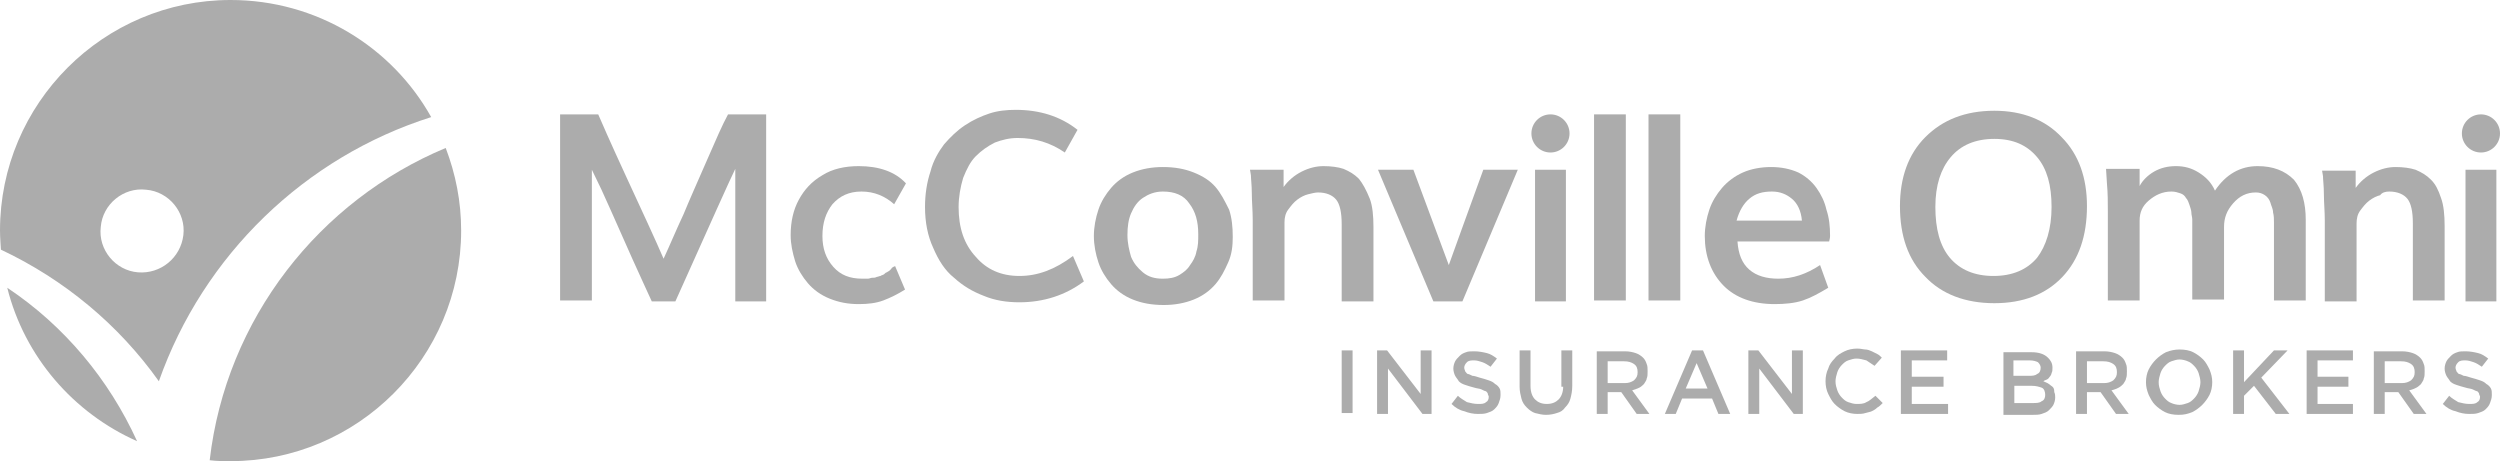 <?xml version="1.0" encoding="utf-8"?>
<!-- Generator: Adobe Illustrator 22.1.0, SVG Export Plug-In . SVG Version: 6.00 Build 0)  -->
<svg version="1.1" id="Layer_1" xmlns="http://www.w3.org/2000/svg" xmlns:xlink="http://www.w3.org/1999/xlink" x="0px" y="0px"
	 viewBox="0 0 275.4 50.8" style="enable-background:new 0 0 275.4 50.8;" xml:space="preserve">
<style type="text/css">
	.st0{fill:none;}
	.st1{fill:#ACACAC;}
</style>
<g>
	<path class="st0" d="M223.9,42.6h-1.9v1.9h2c0.4,0,0.7-0.1,1-0.2c0.2-0.2,0.4-0.4,0.4-0.7v0c0-0.3-0.1-0.5-0.4-0.7
		S224.3,42.6,223.9,42.6z"/>
	<path class="st0" d="M241.7,40.4c-0.2-0.2-0.5-0.4-0.7-0.5c-0.3-0.1-0.6-0.2-0.9-0.2s-0.7,0.1-0.9,0.2c-0.3,0.1-0.5,0.3-0.7,0.5
		c-0.2,0.2-0.4,0.5-0.5,0.8c-0.1,0.3-0.2,0.6-0.2,1v0c0,0.3,0.1,0.7,0.2,1s0.3,0.6,0.5,0.8c0.2,0.2,0.5,0.4,0.7,0.5
		c0.3,0.1,0.6,0.2,0.9,0.2s0.7-0.1,0.9-0.2c0.3-0.1,0.5-0.3,0.7-0.5c0.2-0.2,0.4-0.5,0.5-0.8s0.2-0.6,0.2-1v0c0-0.3-0.1-0.7-0.2-1
		S242,40.6,241.7,40.4z"/>
	<path class="st0" d="M233.2,40.9L233.2,40.9c0-0.4-0.1-0.7-0.4-0.9c-0.3-0.2-0.6-0.3-1.1-0.3h-1.8v2.3h1.8c0.4,0,0.8-0.1,1-0.3
		C233,41.6,233.2,41.3,233.2,40.9z"/>
	<path class="st0" d="M219.6,15.3c-2.1,0-3.7,0.7-4.8,2c-1.1,1.3-1.7,3.1-1.7,5.5c0,2.5,0.5,4.3,1.6,5.6c1.1,1.3,2.7,2,4.8,2
		c2.1,0,3.7-0.7,4.8-2c1.1-1.3,1.6-3.2,1.6-5.6c0-2.4-0.5-4.2-1.6-5.5S221.7,15.3,219.6,15.3z"/>
	<path class="st0" d="M224.5,41.3c0.2-0.2,0.4-0.4,0.4-0.7v0c0-0.3-0.1-0.5-0.3-0.6c-0.2-0.2-0.5-0.2-0.9-0.2h-1.7v1.8h1.7
		C224,41.6,224.3,41.5,224.5,41.3z"/>
	<path class="st0" d="M180.3,40.9L180.3,40.9c0-0.4-0.1-0.7-0.4-0.9c-0.3-0.2-0.6-0.3-1.1-0.3h-1.8v2.3h1.8c0.4,0,0.8-0.1,1-0.3
		C180.2,41.6,180.3,41.3,180.3,40.9z"/>
	<polygon class="st0" points="185.7,42.8 188.1,42.8 186.9,40 	"/>
	<path class="st0" d="M128.1,21.1c-0.9,0-1.6,0.2-2.2,0.7c-0.6,0.4-1,1-1.3,1.7c-0.3,0.7-0.4,1.5-0.4,2.4c0,0.9,0.1,1.7,0.4,2.4
		c0.2,0.7,0.7,1.3,1.3,1.7c0.6,0.5,1.4,0.7,2.2,0.7c0.7,0,1.3-0.1,1.8-0.4c0.5-0.3,0.9-0.6,1.2-1.1c0.3-0.5,0.5-1,0.7-1.5
		c0.1-0.6,0.2-1.2,0.2-1.8c0-1.4-0.3-2.5-1-3.4C130.4,21.6,129.4,21.1,128.1,21.1z"/>
	<path class="st0" d="M197.4,21.8c-0.6-0.5-1.3-0.8-2.2-0.8c-1,0-1.8,0.3-2.5,0.8c-0.7,0.6-1.1,1.3-1.4,2.3h7.2
		C198.4,23.2,198,22.4,197.4,21.8z"/>
	<path class="st0" d="M266,40.9L266,40.9c0-0.4-0.1-0.7-0.4-0.9c-0.3-0.2-0.6-0.3-1.1-0.3h-1.8v2.3h1.8c0.4,0,0.8-0.1,1-0.3
		C265.8,41.6,266,41.3,266,40.9z"/>
	<path class="st1" d="M0.8,31.7c1.9,7.6,7.3,13.8,14.3,16.9C12,41.8,7.1,35.9,0.8,31.7z"/>
	<path class="st1" d="M15.1,48.6L15.1,48.6C15.1,48.6,15.1,48.6,15.1,48.6C15.1,48.6,15.1,48.6,15.1,48.6z"/>
	<path class="st1" d="M47.5,12.9C43.2,5.2,34.9,0,25.4,0C11.4,0,0,11.4,0,25.4c0,0.9,0.1,1.8,0.1,2.1l0,0c7,3.3,13,8.3,17.4,14.5
		C22.4,28.1,33.6,17.3,47.5,12.9z M15.2,30c-2.5-0.2-4.4-2.5-4.1-5c0.2-2.5,2.5-4.4,5-4.1c2.5,0.2,4.4,2.5,4.1,5S17.7,30.2,15.2,30z
		"/>
	<path class="st1" d="M23.1,50.7c0.8,0.1,1.5,0.1,2.3,0.1c14,0,25.4-11.4,25.4-25.4c0-3.2-0.6-6.2-1.7-9.1
		C35.2,22.1,24.9,35.1,23.1,50.7z"/>
	<polygon class="st1" points="23.1,50.7 23.1,50.7 23.1,50.7 	"/>
	<rect x="147.8" y="38.6" class="st1" width="1.2" height="6.9"/>
	<polygon class="st1" points="156.5,43.4 152.8,38.6 151.7,38.6 151.7,45.6 152.9,45.6 152.9,40.6 156.7,45.6 157.7,45.6 
		157.7,38.6 156.5,38.6 	"/>
	<path class="st1" d="M164.7,42.3c-0.2-0.2-0.4-0.3-0.7-0.4s-0.6-0.2-1-0.3c-0.3-0.1-0.6-0.2-0.8-0.2c-0.2-0.1-0.4-0.2-0.5-0.2
		s-0.2-0.2-0.3-0.3c0-0.1-0.1-0.2-0.1-0.4v0c0-0.2,0.1-0.4,0.3-0.6c0.2-0.2,0.5-0.2,0.8-0.2c0.3,0,0.6,0.1,0.9,0.2s0.6,0.3,0.9,0.5
		l0.7-0.9c-0.4-0.3-0.7-0.5-1.1-0.6c-0.4-0.1-0.9-0.2-1.4-0.2c-0.3,0-0.7,0-0.9,0.1c-0.3,0.1-0.5,0.2-0.7,0.4s-0.4,0.4-0.5,0.6
		c-0.1,0.2-0.2,0.5-0.2,0.8v0c0,0.3,0.1,0.6,0.2,0.8c0.1,0.2,0.3,0.4,0.4,0.6c0.2,0.2,0.4,0.3,0.7,0.4s0.6,0.2,1,0.3
		c0.3,0.1,0.6,0.1,0.8,0.2c0.2,0.1,0.4,0.2,0.5,0.2c0.1,0.1,0.2,0.2,0.2,0.3s0.1,0.2,0.1,0.3v0c0,0.3-0.1,0.5-0.3,0.6
		c-0.2,0.2-0.5,0.2-0.9,0.2c-0.4,0-0.8-0.1-1.2-0.2c-0.3-0.2-0.7-0.4-1-0.7l-0.7,0.9c0.4,0.4,0.9,0.7,1.4,0.8c0.5,0.2,1,0.3,1.5,0.3
		c0.4,0,0.7,0,1-0.1s0.6-0.2,0.8-0.4s0.4-0.4,0.5-0.7s0.2-0.5,0.2-0.9v0c0-0.3,0-0.5-0.1-0.7S164.9,42.4,164.7,42.3z"/>
	<path class="st1" d="M172.2,42.6c0,0.6-0.2,1.1-0.5,1.4c-0.3,0.3-0.7,0.5-1.3,0.5c-0.6,0-1-0.2-1.3-0.5s-0.5-0.8-0.5-1.5v-3.9h-1.2
		v4c0,0.5,0.1,0.9,0.2,1.3c0.1,0.4,0.3,0.7,0.6,1c0.3,0.3,0.6,0.5,0.9,0.6c0.4,0.1,0.8,0.2,1.2,0.2c0.5,0,0.9-0.1,1.2-0.2
		c0.4-0.1,0.7-0.3,0.9-0.6c0.3-0.3,0.5-0.6,0.6-1c0.1-0.4,0.2-0.8,0.2-1.4v-3.9h-1.2V42.6z"/>
	<path class="st1" d="M180.6,42.7c0.2-0.1,0.4-0.3,0.5-0.4c0.1-0.2,0.3-0.4,0.3-0.6c0.1-0.2,0.1-0.5,0.1-0.8v0c0-0.3,0-0.6-0.1-0.8
		c-0.1-0.3-0.2-0.5-0.4-0.7c-0.2-0.2-0.5-0.4-0.8-0.5c-0.3-0.1-0.7-0.2-1.2-0.2h-3.1v6.9h1.2v-2.4h1.5h0l1.7,2.4h1.4l-1.9-2.6
		C180.1,42.9,180.4,42.8,180.6,42.7z M177.1,42.1v-2.3h1.8c0.5,0,0.8,0.1,1.1,0.3c0.3,0.2,0.4,0.5,0.4,0.9v0c0,0.4-0.1,0.6-0.4,0.9
		c-0.3,0.2-0.6,0.3-1,0.3H177.1z"/>
	<path class="st1" d="M186.4,38.6l-3,7h1.2l0.7-1.7h3.3l0.7,1.7h1.3l-3-7H186.4z M185.7,42.8l1.2-2.8l1.2,2.8H185.7z"/>
	<polygon class="st1" points="197.4,43.4 193.7,38.6 192.6,38.6 192.6,45.6 193.8,45.6 193.8,40.6 197.6,45.6 198.6,45.6 
		198.6,38.6 197.4,38.6 	"/>
	<path class="st1" d="M205.6,44.3c-0.3,0.2-0.7,0.2-1.1,0.2c-0.3,0-0.6-0.1-0.9-0.2c-0.3-0.1-0.5-0.3-0.7-0.5
		c-0.2-0.2-0.4-0.5-0.5-0.8s-0.2-0.6-0.2-1v0c0-0.3,0.1-0.7,0.2-1c0.1-0.3,0.3-0.6,0.5-0.8c0.2-0.2,0.4-0.4,0.7-0.5
		c0.3-0.1,0.6-0.2,0.9-0.2c0.4,0,0.7,0.1,1.1,0.2c0.3,0.2,0.6,0.4,0.9,0.6l0.8-0.9c-0.2-0.2-0.3-0.3-0.5-0.4s-0.4-0.2-0.6-0.3
		s-0.5-0.2-0.7-0.2s-0.5-0.1-0.9-0.1c-0.5,0-1,0.1-1.4,0.3s-0.8,0.4-1.1,0.8c-0.3,0.3-0.6,0.7-0.7,1.1c-0.2,0.4-0.3,0.9-0.3,1.4v0
		c0,0.5,0.1,1,0.3,1.4c0.2,0.4,0.4,0.8,0.7,1.1c0.3,0.3,0.7,0.6,1.1,0.8s0.9,0.3,1.4,0.3c0.3,0,0.6,0,0.9-0.1s0.5-0.1,0.7-0.2
		s0.4-0.2,0.6-0.4c0.2-0.1,0.4-0.3,0.6-0.5l-0.8-0.8C206.2,43.9,205.9,44.2,205.6,44.3z"/>
	<polygon class="st1" points="210.6,42.6 214.1,42.6 214.1,41.5 210.6,41.5 210.6,39.7 214.5,39.7 214.5,38.6 209.4,38.6 
		209.4,45.6 214.6,45.6 214.6,44.5 210.6,44.5 	"/>
	<path class="st1" d="M226.1,42.6c-0.1-0.1-0.3-0.2-0.4-0.3s-0.4-0.2-0.6-0.3c0.1-0.1,0.2-0.1,0.4-0.2s0.2-0.2,0.3-0.3
		c0.1-0.1,0.2-0.3,0.2-0.4c0.1-0.2,0.1-0.3,0.1-0.6v0c0-0.5-0.2-0.8-0.5-1.1c-0.4-0.4-1-0.6-1.8-0.6h-3.1v6.9h3.2c0.4,0,0.7,0,1-0.1
		c0.3-0.1,0.6-0.2,0.8-0.4s0.4-0.4,0.5-0.6c0.1-0.2,0.2-0.5,0.2-0.8v0c0-0.2,0-0.4-0.1-0.6C226.3,42.8,226.2,42.7,226.1,42.6z
		 M221.9,39.7h1.7c0.4,0,0.7,0.1,0.9,0.2c0.2,0.2,0.3,0.4,0.3,0.6v0c0,0.3-0.1,0.6-0.4,0.7c-0.2,0.2-0.6,0.2-0.9,0.2h-1.7V39.7z
		 M225.3,43.5c0,0.3-0.1,0.6-0.4,0.7c-0.2,0.2-0.6,0.2-1,0.2h-2v-1.9h1.9c0.5,0,0.8,0.1,1.1,0.2S225.3,43.2,225.3,43.5L225.3,43.5z"
		/>
	<path class="st1" d="M233.4,42.7c0.2-0.1,0.4-0.3,0.5-0.4c0.1-0.2,0.3-0.4,0.3-0.6c0.1-0.2,0.1-0.5,0.1-0.8v0c0-0.3,0-0.6-0.1-0.8
		c-0.1-0.3-0.2-0.5-0.4-0.7c-0.2-0.2-0.5-0.4-0.8-0.5c-0.3-0.1-0.7-0.2-1.2-0.2h-3.1v6.9h1.2v-2.4h1.5h0l1.7,2.4h1.4l-1.9-2.6
		C233,42.9,233.2,42.8,233.4,42.7z M229.9,42.1v-2.3h1.8c0.5,0,0.8,0.1,1.1,0.3c0.3,0.2,0.4,0.5,0.4,0.9v0c0,0.4-0.1,0.6-0.4,0.9
		c-0.3,0.2-0.6,0.3-1,0.3H229.9z"/>
	<path class="st1" d="M242.7,39.6c-0.3-0.3-0.7-0.6-1.1-0.8s-0.9-0.3-1.5-0.3c-0.5,0-1,0.1-1.5,0.3c-0.4,0.2-0.8,0.5-1.1,0.8
		s-0.6,0.7-0.8,1.1c-0.2,0.4-0.3,0.9-0.3,1.4v0c0,0.5,0.1,0.9,0.3,1.4c0.2,0.4,0.4,0.8,0.7,1.1c0.3,0.3,0.7,0.6,1.1,0.8
		c0.4,0.2,0.9,0.3,1.5,0.3s1-0.1,1.5-0.3c0.4-0.2,0.8-0.5,1.1-0.8c0.3-0.3,0.6-0.7,0.8-1.1c0.2-0.4,0.3-0.9,0.3-1.4v0
		c0-0.5-0.1-0.9-0.3-1.4C243.2,40.3,243,39.9,242.7,39.6z M242.4,42.1c0,0.3-0.1,0.7-0.2,1s-0.3,0.6-0.5,0.8
		c-0.2,0.2-0.4,0.4-0.7,0.5c-0.3,0.1-0.6,0.2-0.9,0.2s-0.7-0.1-0.9-0.2c-0.3-0.1-0.5-0.3-0.7-0.5c-0.2-0.2-0.4-0.5-0.5-0.8
		s-0.2-0.6-0.2-1v0c0-0.3,0.1-0.7,0.2-1c0.1-0.3,0.3-0.6,0.5-0.8c0.2-0.2,0.4-0.4,0.7-0.5c0.3-0.1,0.6-0.2,0.9-0.2s0.7,0.1,0.9,0.2
		c0.3,0.1,0.5,0.3,0.7,0.5c0.2,0.2,0.4,0.5,0.5,0.8S242.4,41.8,242.4,42.1L242.4,42.1z"/>
	<polygon class="st1" points="252,38.6 250.5,38.6 247.2,42.1 247.2,38.6 246,38.6 246,45.6 247.2,45.6 247.2,43.6 248.3,42.5 
		250.7,45.6 252.2,45.6 249.1,41.6 	"/>
	<polygon class="st1" points="255.3,42.6 258.7,42.6 258.7,41.5 255.3,41.5 255.3,39.7 259.2,39.7 259.2,38.6 254.1,38.6 
		254.1,45.6 259.2,45.6 259.2,44.5 255.3,44.5 	"/>
	<path class="st1" d="M266.2,42.7c0.2-0.1,0.4-0.3,0.5-0.4c0.1-0.2,0.3-0.4,0.3-0.6c0.1-0.2,0.1-0.5,0.1-0.8v0c0-0.3,0-0.6-0.1-0.8
		c-0.1-0.3-0.2-0.5-0.4-0.7c-0.2-0.2-0.5-0.4-0.8-0.5c-0.3-0.1-0.7-0.2-1.2-0.2h-3.1v6.9h1.2v-2.4h1.5h0l1.7,2.4h1.4l-1.9-2.6
		C265.8,42.9,266,42.8,266.2,42.7z M262.7,42.1v-2.3h1.8c0.5,0,0.8,0.1,1.1,0.3c0.3,0.2,0.4,0.5,0.4,0.9v0c0,0.4-0.1,0.6-0.4,0.9
		c-0.3,0.2-0.6,0.3-1,0.3H262.7z"/>
	<path class="st1" d="M273.9,42.3c-0.2-0.2-0.4-0.3-0.7-0.4s-0.6-0.2-1-0.3c-0.3-0.1-0.6-0.2-0.8-0.2c-0.2-0.1-0.4-0.2-0.5-0.2
		s-0.2-0.2-0.3-0.3c0-0.1-0.1-0.2-0.1-0.4v0c0-0.2,0.1-0.4,0.3-0.6c0.2-0.2,0.5-0.2,0.8-0.2c0.3,0,0.6,0.1,0.9,0.2s0.6,0.3,0.9,0.5
		l0.7-0.9c-0.4-0.3-0.7-0.5-1.1-0.6c-0.4-0.1-0.9-0.2-1.4-0.2c-0.3,0-0.7,0-0.9,0.1c-0.3,0.1-0.5,0.2-0.7,0.4s-0.4,0.4-0.5,0.6
		c-0.1,0.2-0.2,0.5-0.2,0.8v0c0,0.3,0.1,0.6,0.2,0.8c0.1,0.2,0.3,0.4,0.4,0.6c0.2,0.2,0.4,0.3,0.7,0.4s0.6,0.2,1,0.3
		c0.3,0.1,0.6,0.1,0.8,0.2c0.2,0.1,0.4,0.2,0.5,0.2c0.1,0.1,0.2,0.2,0.2,0.3s0.1,0.2,0.1,0.3v0c0,0.3-0.1,0.5-0.3,0.6
		c-0.2,0.2-0.5,0.2-0.9,0.2c-0.4,0-0.8-0.1-1.2-0.2c-0.3-0.2-0.7-0.4-1-0.7l-0.7,0.9c0.4,0.4,0.9,0.7,1.4,0.8c0.5,0.2,1,0.3,1.5,0.3
		c0.4,0,0.7,0,1-0.1s0.6-0.2,0.8-0.4s0.4-0.4,0.5-0.7s0.2-0.5,0.2-0.9v0c0-0.3,0-0.5-0.1-0.7S274.1,42.4,273.9,42.3z"/>
	<path class="st1" d="M77.9,17.6c-1,2.3-1.9,4.3-2.6,6c-0.8,1.7-1.5,3.4-2.2,4.9c-0.9-2.1-2.3-5.1-4.1-9c-1.8-3.9-2.8-6.2-3.1-6.9
		h-4.2v20.5h3.5V18.7c0.7,1.4,1.4,2.9,2.1,4.5c0.7,1.6,1.5,3.4,2.4,5.4c0.9,2,1.6,3.5,2.1,4.6h2.6c3.9-8.7,6.1-13.6,6.6-14.6v14.6
		h3.4V12.6h-4.2C79.6,13.7,78.9,15.3,77.9,17.6z"/>
	<path class="st1" d="M94.9,21.1c1.4,0,2.6,0.5,3.6,1.4l1.3-2.3c-1.2-1.3-3-1.9-5.2-1.9c-1.5,0-2.9,0.3-4,1c-1.2,0.7-2,1.6-2.6,2.7
		c-0.6,1.1-0.9,2.4-0.9,3.9c0,1,0.2,1.9,0.5,2.9c0.3,0.9,0.8,1.7,1.4,2.4c0.6,0.7,1.4,1.3,2.4,1.7c1,0.4,2,0.6,3.2,0.6
		c1,0,1.9-0.1,2.7-0.4c0.8-0.3,1.6-0.7,2.4-1.2l-1.1-2.6c0,0-0.1,0.1-0.2,0.1c-0.1,0.1-0.2,0.1-0.2,0.2c0,0-0.1,0.1-0.2,0.2
		c-0.1,0.1-0.2,0.1-0.3,0.2c-0.1,0-0.2,0.1-0.3,0.2c-0.1,0.1-0.3,0.1-0.4,0.2c-0.1,0-0.3,0.1-0.4,0.1c-0.2,0.1-0.3,0.1-0.5,0.1
		c-0.2,0-0.3,0.1-0.5,0.1c-0.2,0-0.4,0-0.6,0c-1.4,0-2.4-0.4-3.2-1.3c-0.8-0.9-1.2-2-1.2-3.4c0-1.5,0.4-2.6,1.1-3.5
		C92.5,21.6,93.5,21.1,94.9,21.1z"/>
	<path class="st1" d="M112.3,30.4c-2,0-3.6-0.7-4.8-2.1c-1.3-1.4-1.9-3.2-1.9-5.5c0-1.1,0.2-2.2,0.5-3.2c0.4-1,0.8-1.8,1.4-2.4
		c0.6-0.6,1.3-1.1,2.1-1.5c0.8-0.3,1.6-0.5,2.5-0.5c1.9,0,3.6,0.5,5.2,1.6l1.4-2.5c-1.9-1.5-4.2-2.2-6.8-2.2c-1,0-2,0.1-2.9,0.4
		c-0.9,0.3-1.8,0.7-2.7,1.3c-0.9,0.6-1.6,1.3-2.3,2.1c-0.6,0.8-1.2,1.8-1.5,3c-0.4,1.2-0.6,2.5-0.6,3.9c0,1.7,0.3,3.2,0.9,4.5
		c0.6,1.4,1.3,2.5,2.3,3.3c1,0.9,2,1.5,3.3,2c1.2,0.5,2.5,0.7,3.9,0.7c2.7,0,5.1-0.8,7.1-2.3l-1.2-2.8
		C116.2,29.7,114.3,30.4,112.3,30.4z"/>
	<path class="st1" d="M133.9,20.6c-0.6-0.7-1.4-1.2-2.4-1.6c-1-0.4-2.1-0.6-3.4-0.6c-1.2,0-2.3,0.2-3.3,0.6c-1,0.4-1.8,1-2.4,1.7
		c-0.6,0.7-1.1,1.5-1.4,2.4c-0.3,0.9-0.5,1.9-0.5,2.9c0,1,0.2,2,0.5,2.9c0.3,0.9,0.8,1.7,1.4,2.4c0.6,0.7,1.4,1.3,2.4,1.7
		c1,0.4,2.1,0.6,3.4,0.6c1.2,0,2.3-0.2,3.3-0.6c1-0.4,1.8-1,2.4-1.7c0.6-0.7,1-1.5,1.4-2.4s0.5-1.8,0.5-2.8c0-1.1-0.1-2.1-0.4-3
		C134.9,22.1,134.5,21.3,133.9,20.6z M131.8,27.7c-0.1,0.6-0.4,1.1-0.7,1.5c-0.3,0.5-0.7,0.8-1.2,1.1c-0.5,0.3-1.1,0.4-1.8,0.4
		c-0.9,0-1.6-0.2-2.2-0.7c-0.6-0.5-1-1-1.3-1.7c-0.2-0.7-0.4-1.5-0.4-2.4c0-0.9,0.1-1.7,0.4-2.4c0.3-0.7,0.7-1.3,1.3-1.7
		c0.6-0.4,1.3-0.7,2.2-0.7c1.3,0,2.3,0.4,2.9,1.3c0.7,0.9,1,2,1,3.4C132,26.5,132,27.1,131.8,27.7z"/>
	<path class="st1" d="M149.7,19.7c-0.5-0.5-1-0.8-1.7-1.1c-0.6-0.2-1.4-0.3-2.2-0.3c-0.8,0-1.6,0.2-2.4,0.6s-1.5,1-2,1.7v-1.9h-3.7
		l0.1,0.6c0,0.4,0.1,1.1,0.1,2c0,0.9,0.1,1.9,0.1,2.9v8.9h3.5v-8.6c0-0.5,0.1-1,0.4-1.4c0.3-0.4,0.6-0.8,1-1.1
		c0.4-0.3,0.8-0.5,1.2-0.6c0.4-0.1,0.8-0.2,1.1-0.2c0.9,0,1.6,0.3,2,0.8c0.4,0.5,0.6,1.4,0.6,2.7v8.5h3.5v-8.2
		c0-1.2-0.1-2.3-0.4-3.1C150.5,20.9,150.1,20.2,149.7,19.7z"/>
	<path class="st1" d="M159.6,29.2c-0.1-0.3-1.4-3.8-3.9-10.5h-3.9l6.1,14.5h3.2l6.1-14.5h-3.8C161.6,23.7,160.3,27.2,159.6,29.2z"/>
	<rect x="169.1" y="18.7" class="st1" width="3.4" height="14.5"/>
	<rect x="175.6" y="12.6" class="st1" width="3.5" height="20.5"/>
	<rect x="181.6" y="12.6" class="st1" width="3.5" height="20.5"/>
	<path class="st1" d="M195.5,33.5c1.1,0,2.2-0.1,3.1-0.4c0.9-0.3,1.8-0.8,2.8-1.4l-0.9-2.5c-1.5,1-3,1.5-4.6,1.5
		c-1.3,0-2.4-0.3-3.2-1c-0.8-0.7-1.2-1.7-1.3-3.1h10.1c0-0.1,0.1-0.3,0.1-0.6c0-1.1-0.1-2-0.4-2.9c-0.2-0.9-0.6-1.7-1.1-2.4
		c-0.5-0.7-1.2-1.3-2-1.7c-0.9-0.4-1.9-0.6-3-0.6c-1.1,0-2.2,0.2-3.1,0.6c-0.9,0.4-1.7,1-2.3,1.7c-0.6,0.7-1.1,1.5-1.4,2.4
		c-0.3,0.9-0.5,1.9-0.5,2.9c0,2.2,0.7,4.1,2.1,5.5C191.2,32.8,193.1,33.5,195.5,33.5z M192.7,21.9c0.7-0.6,1.5-0.8,2.5-0.8
		c0.9,0,1.6,0.3,2.2,0.8c0.6,0.5,1,1.3,1.1,2.4h-7.2C191.6,23.2,192.1,22.4,192.7,21.9z"/>
	<path class="st1" d="M227.1,15.1c-1.8-1.9-4.3-2.9-7.4-2.9c-3.2,0-5.7,1-7.6,2.9c-1.9,1.9-2.8,4.5-2.8,7.6c0,3.3,0.9,5.9,2.8,7.8
		c1.8,1.9,4.4,2.9,7.6,2.9c3.2,0,5.7-1,7.5-2.9c1.8-1.9,2.7-4.5,2.7-7.8C229.9,19.6,229,17,227.1,15.1z M224.4,28.4
		c-1.1,1.3-2.7,2-4.8,2c-2.1,0-3.7-0.7-4.8-2c-1.1-1.3-1.6-3.2-1.6-5.6c0-2.4,0.6-4.2,1.7-5.5c1.1-1.3,2.7-2,4.8-2
		c2.1,0,3.6,0.7,4.7,2s1.6,3.1,1.6,5.5C226,25.2,225.4,27.1,224.4,28.4z"/>
	<path class="st1" d="M248.7,18.3c-1.9,0-3.5,0.9-4.7,2.7c-0.4-0.9-1-1.5-1.8-2c-0.8-0.5-1.6-0.7-2.5-0.7c-0.9,0-1.7,0.2-2.4,0.6
		c-0.7,0.4-1.3,1-1.6,1.6v-1.9h-3.7l0.1,1.6c0.1,1.1,0.1,2.1,0.1,3.1v9.8h3.5v-8.8c0-0.9,0.3-1.6,1-2.2c0.7-0.6,1.5-1,2.5-1
		c0.4,0,0.7,0.1,1,0.2c0.3,0.1,0.5,0.3,0.6,0.5c0.2,0.2,0.3,0.5,0.4,0.8c0.1,0.3,0.2,0.6,0.2,0.8c0,0.3,0.1,0.5,0.1,0.8v8.8h3.5V25
		c0-1,0.3-1.8,1-2.6c0.7-0.8,1.5-1.2,2.5-1.2c0.4,0,0.7,0.1,1,0.3c0.3,0.2,0.5,0.5,0.6,0.8c0.1,0.4,0.3,0.7,0.3,1.1
		c0.1,0.4,0.1,0.7,0.1,1.1v8.6h3.5v-8.9c0-1.8-0.4-3.3-1.3-4.4C251.7,18.8,250.4,18.3,248.7,18.3z"/>
	<path class="st1" d="M263.2,21.1c0.9,0,1.6,0.3,2,0.8c0.4,0.5,0.6,1.4,0.6,2.7v8.5h3.5v-8.2c0-1.2-0.1-2.3-0.4-3.1
		c-0.3-0.9-0.6-1.5-1.1-2c-0.5-0.5-1-0.8-1.7-1.1c-0.6-0.2-1.4-0.3-2.2-0.3c-0.8,0-1.6,0.2-2.4,0.6s-1.5,1-2,1.7v-1.9h-3.7l0.1,0.6
		c0,0.4,0.1,1.1,0.1,2c0,0.9,0.1,1.9,0.1,2.9v8.9h3.5v-8.6c0-0.5,0.1-1,0.4-1.4c0.3-0.4,0.6-0.8,1-1.1c0.4-0.3,0.8-0.5,1.2-0.6
		C262.4,21.2,262.8,21.1,263.2,21.1z"/>
	<rect x="271.6" y="18.7" class="st1" width="3.4" height="14.5"/>
	<circle class="st1" cx="170.8" cy="14.7" r="2.1"/>
	<circle class="st1" cx="273.3" cy="14.7" r="2.1"/>
</g>
</svg>
